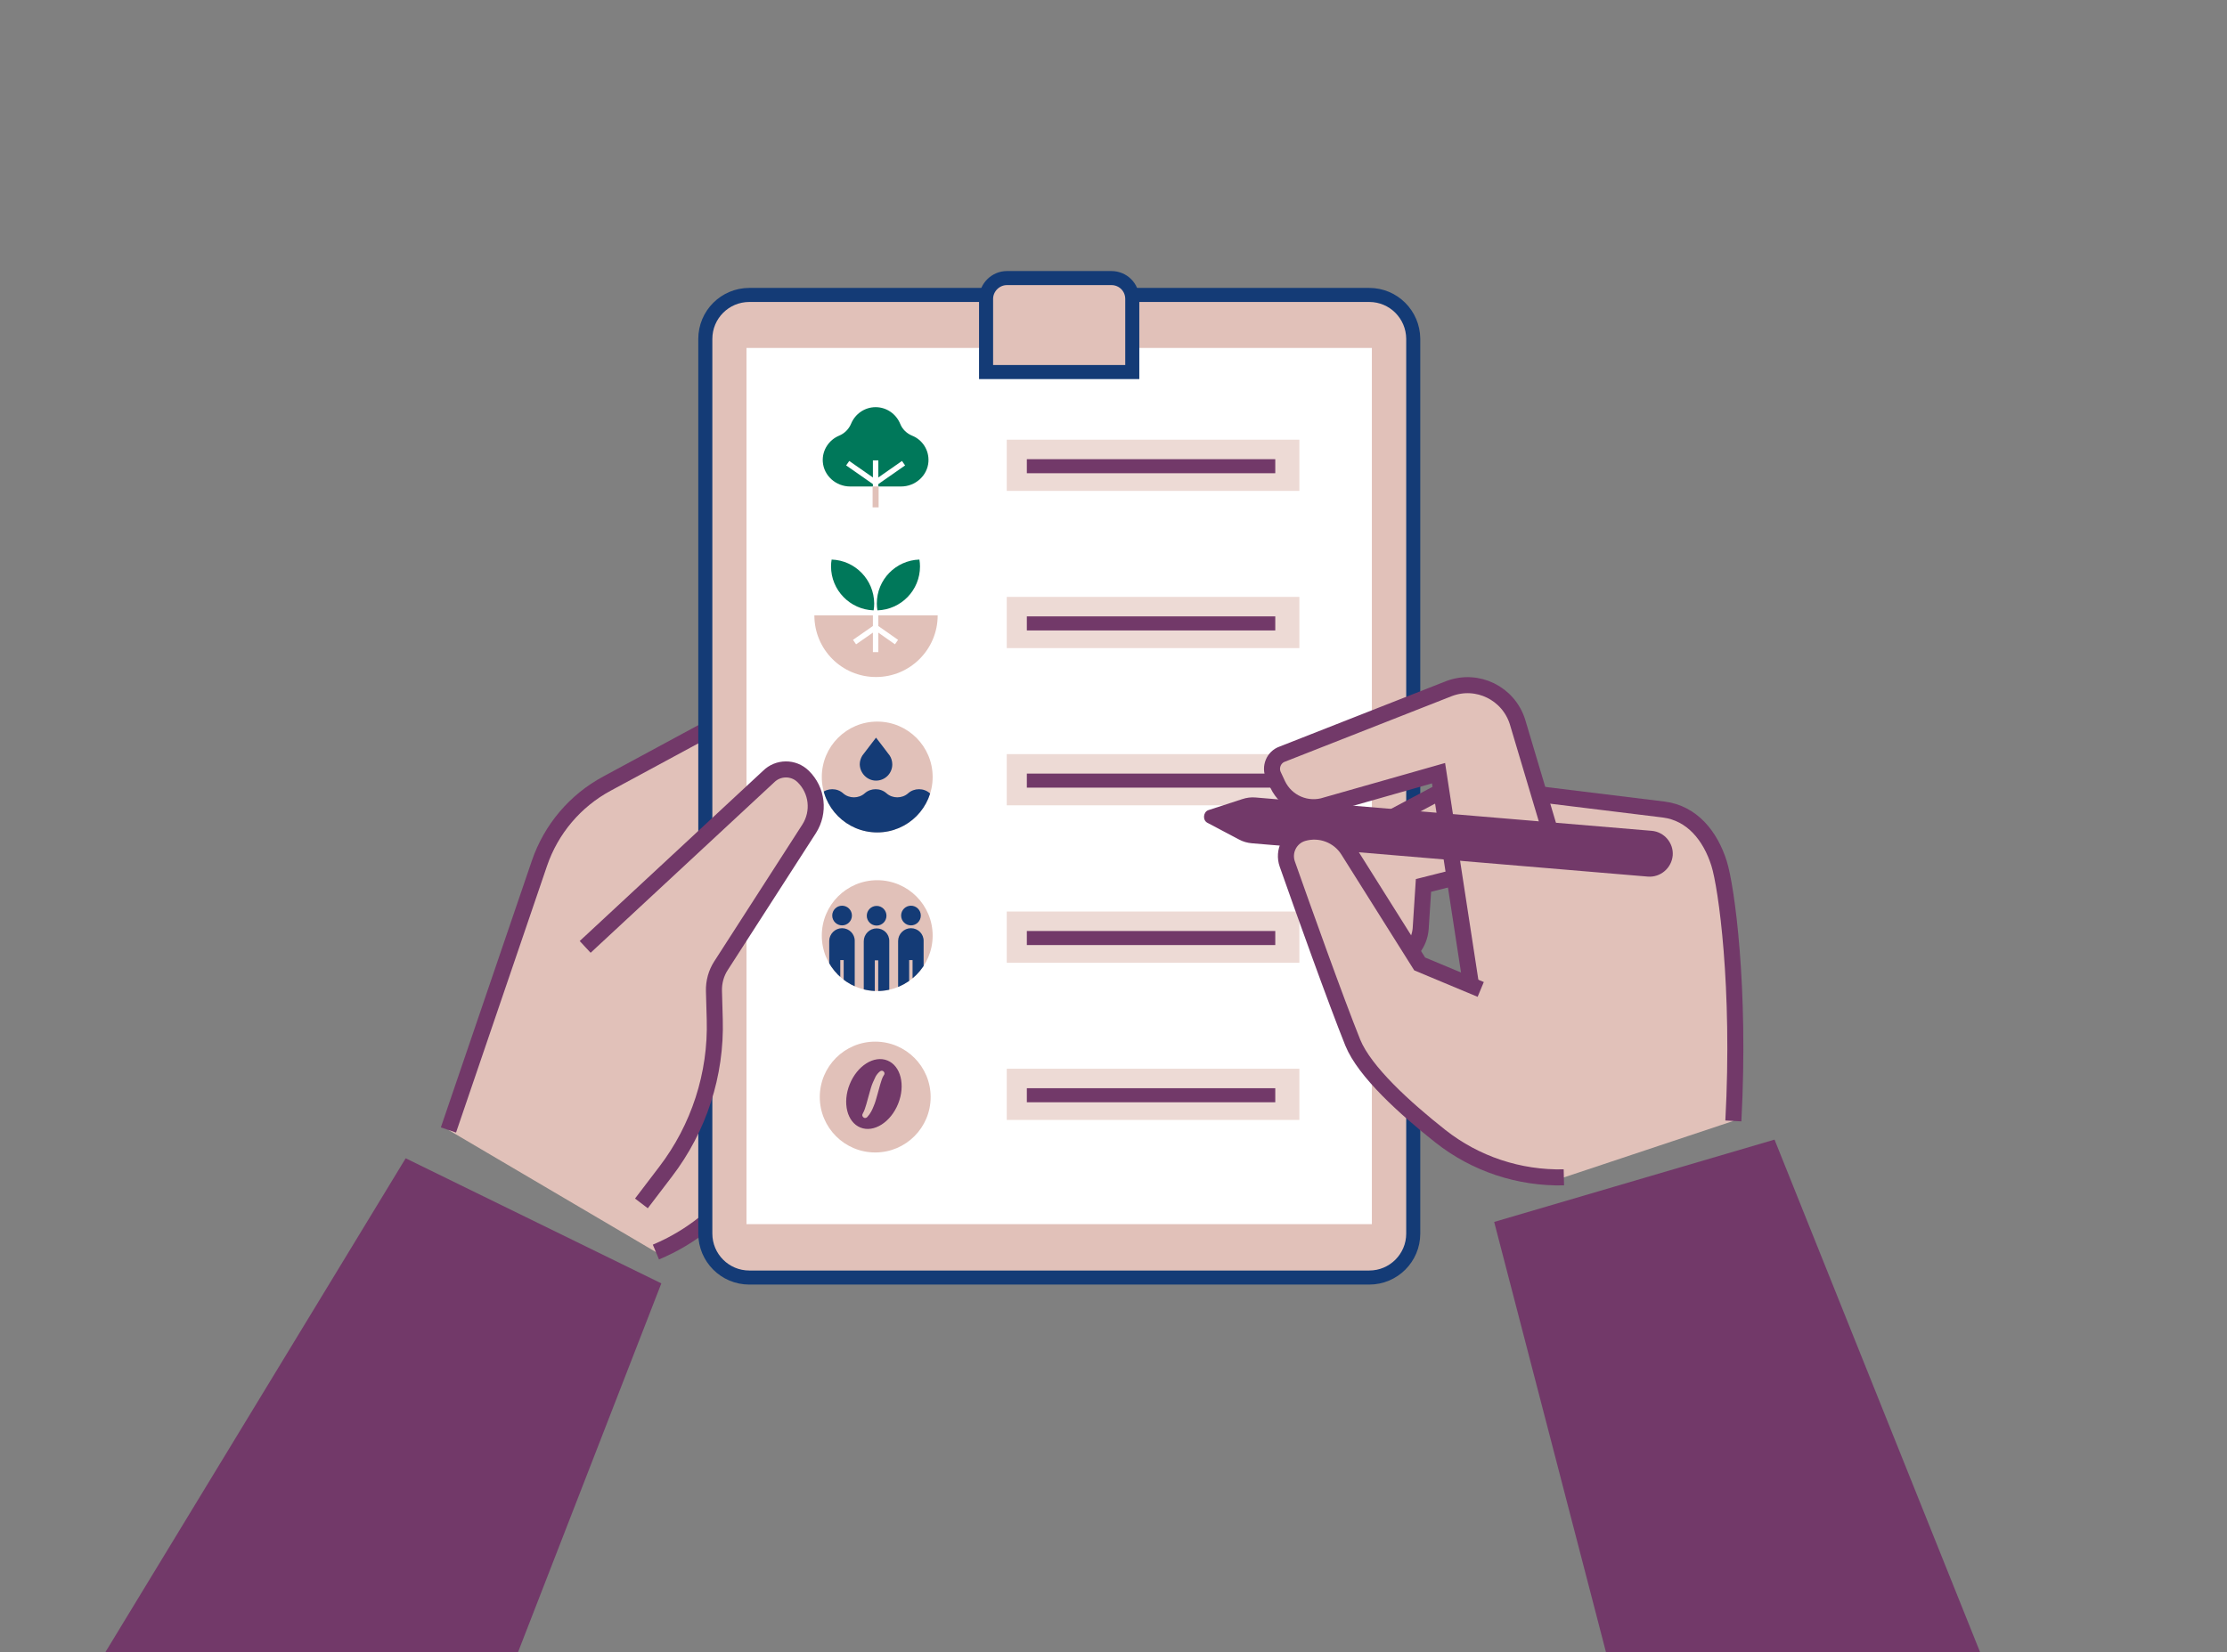 <?xml version="1.0" encoding="utf-8"?>
<!-- Generator: Adobe Illustrator 25.0.0, SVG Export Plug-In . SVG Version: 6.00 Build 0)  -->
<svg version="1.1" xmlns="http://www.w3.org/2000/svg" xmlns:xlink="http://www.w3.org/1999/xlink" x="0px" y="0px"
	 viewBox="0 0 1108.9 823" style="enable-background:new 0 0 1108.9 823;" xml:space="preserve">
<rect x="0" y="0" width="1108.9" height="823" fill="#808080" stroke="none"/>
<style type="text/css">
	.st0{fill:#723969;}
	.st1{fill:#E1C1B9;stroke:#723969;stroke-width:7.987;}
	.st2{fill:#E1C1B9;stroke:#143B76;stroke-width:7;stroke-linecap:round;}
	.st3{fill:#FFFFFF;}
	.st4{clip-path:url(#SVGID_2_);fill:#143B76;}
	.st5{fill:#143B76;}
	.st6{fill:#E1C1B9;}
	.st7{fill:none;stroke:#FFFFFF;stroke-width:2.705;}
	.st8{fill:#00785A;}
	.st9{clip-path:url(#SVGID_4_);}
	.st10{fill:none;stroke:#E1C1B9;stroke-width:3;stroke-miterlimit:10;}
	.st11{fill:#EDDAD5;}
	.st12{fill:none;stroke:#723969;stroke-width:7;}
	.st13{fill:#E1C1B9;stroke:#723969;stroke-width:7.987;stroke-linecap:square;}
	.st14{fill:none;stroke:#723969;stroke-width:7.987;}
</style>
<g id="Hintergrund">
</g>
<g id="L_Arm">
	<polygon class="st0" points="257.9,823 329.3,639.2 202,576.9 52.4,823 	"/>
</g>
<g id="L_Hand_Clipboard">
	<path class="st1" d="M223.3,562.8l45.3-132.8c5.8-17,17.8-31.2,33.6-39.7l106.6-57.6l41.9,139.7l-80.2,115.7
		c-10.9,15.8-26.2,28.1-43.9,35.5"/>
	<path class="st2" d="M681.8,146.9H373.1c-12.1,0-21.9,9.8-21.9,21.9v445.6c0,12.1,9.8,21.9,21.9,21.9h308.7
		c12.1,0,21.9-9.8,21.9-21.9V168.7C703.6,156.7,693.9,146.9,681.8,146.9z"/>
	<rect x="371.7" y="173.3" class="st3" width="311.4" height="436.4"/>
	<path class="st2" d="M553.4,138.5h-52c-5.7,0-10.4,4.7-10.4,10.4v36.4h72.8v-36.4C563.8,143.1,559.2,138.5,553.4,138.5z"/>
</g>
<g id="Symbole">
	<g>
		<defs>
			<circle id="SVGID_1_" cx="436.8" cy="387" r="27.6"/>
		</defs>
		<use xlink:href="#SVGID_1_"  style="overflow:visible;fill:#E1C1B9;"/>
		<clipPath id="SVGID_2_">
			<use xlink:href="#SVGID_1_"  style="overflow:visible;"/>
		</clipPath>
		<path class="st4" d="M473.8,395.1c-3,2.7-7.8,2.7-10.8,0l0,0c-3-2.7-7.8-2.7-10.8,0s-7.8,2.7-10.8,0l0,0c-3-2.7-7.8-2.7-10.8,0h0
			c-3,2.7-7.8,2.7-10.8,0l0,0c-3-2.7-7.8-2.7-10.8,0l0,0c-3,2.7-7.8,2.7-10.8,0v35.4h75.6V395.1z"/>
	</g>
	<path class="st5" d="M436.2,388.8c4.5,0,8.1-3.6,8.1-8.1c0-1.6-0.5-3.2-1.3-4.4c-0.3-0.5-6.8-8.9-6.8-8.9s-6.4,8.4-6.8,8.9
		c-0.8,1.3-1.3,2.8-1.3,4.4C428.2,385.1,431.8,388.8,436.2,388.8"/>
	<g>
		<path class="st6" d="M466.9,306.5h-61.4c0,17,13.7,30.7,30.7,30.7S466.9,323.4,466.9,306.5z"/>
		<polyline class="st7" points="425.5,319.8 436,312.5 446.4,319.8 		"/>
		<line class="st7" x1="436" y1="302.5" x2="436" y2="324.8"/>
		<g>
			<g>
				<g>
					<path class="st8" d="M436.6,300.6c0,1.1,0.1,2.3,0.3,3.4c11.8-0.4,21.2-10,21.2-21.9c0-1.1-0.1-2.3-0.3-3.4
						C446,279.1,436.6,288.7,436.6,300.6z"/>
				</g>
			</g>
			<g>
				<g>
					<path class="st8" d="M414.1,278.7c-0.2,1.1-0.3,2.2-0.3,3.4c0,11.8,9.4,21.5,21.2,21.9c0.2-1.1,0.3-2.2,0.3-3.4
						C435.2,288.7,425.8,279.1,414.1,278.7z"/>
				</g>
			</g>
		</g>
	</g>
	<g>
		<defs>
			<circle id="SVGID_3_" cx="436.8" cy="466" r="27.6"/>
		</defs>
		<use xlink:href="#SVGID_3_"  style="overflow:visible;fill:#E1C1B9;"/>
		<clipPath id="SVGID_4_">
			<use xlink:href="#SVGID_3_"  style="overflow:visible;"/>
		</clipPath>
		<g class="st9">
			<circle class="st5" cx="419.3" cy="456" r="4.9"/>
			<path class="st5" d="M419.3,462.3c-3.5,0-6.4,2.9-6.4,6.4v26h5.5v-16.5h1.7v16.5h5.5v-26C425.7,465.2,422.8,462.3,419.3,462.3z"
				/>
		</g>
		<g class="st9">
			<circle class="st5" cx="436.5" cy="456.1" r="4.9"/>
			<path class="st5" d="M436.5,462.4c-3.5,0-6.4,2.9-6.4,6.4v26h5.5v-16.5h1.7v16.5h5.5v-26C442.9,465.2,440,462.4,436.5,462.4z"/>
		</g>
		<g class="st9">
			<circle class="st5" cx="453.6" cy="456" r="4.9"/>
			<path class="st5" d="M453.6,462.3c-3.5,0-6.4,2.9-6.4,6.4v26h5.5v-16.5h1.7v16.5h5.5v-26C460,465.2,457.1,462.3,453.6,462.3z"/>
		</g>
	</g>
	<g>
		<path class="st8" d="M448.7,242.3c7,0,13.1-5.3,13.6-12.3c0.4-5.9-3.1-11-8.1-13c-2.7-1.1-4.9-3.2-6-6c-2-4.8-6.7-8.2-12.2-8.2
			c-5.5,0-10.2,3.4-12.2,8.2c-1.1,2.7-3.3,4.9-6,6c-5,2.1-8.5,7.2-8.1,13c0.5,7,6.6,12.3,13.6,12.3H448.7z"/>
		<g>
			<polyline class="st7" points="422.1,230.7 436,240.4 449.9,230.7 			"/>
			<line class="st7" x1="436" y1="242.8" x2="436" y2="229.3"/>
		</g>
		<line class="st10" x1="436" y1="242.3" x2="436" y2="252.7"/>
	</g>
	<g>
		<rect x="501.3" y="219" class="st11" width="145.7" height="25.5"/>
		<rect x="501.3" y="297.3" class="st11" width="145.7" height="25.5"/>
		<rect x="501.3" y="375.6" class="st11" width="145.7" height="25.5"/>
		<rect x="501.3" y="454" class="st11" width="145.7" height="25.5"/>
		<rect x="501.3" y="532.3" class="st11" width="145.7" height="25.5"/>
	</g>
	<circle class="st6" cx="435.8" cy="546.4" r="27.6"/>
	
		<ellipse transform="matrix(0.373 -0.928 0.928 0.373 -233.214 745.357)" class="st0" cx="435.2" cy="545.3" rx="18" ry="13"/>
	<g>
		<path class="st6" d="M429.6,554.6c0.8-1.3,1.3-3,1.8-4.7l1.5-5.4c0.5-1.8,1-3.7,1.8-5.5c0.4-0.9,0.8-1.8,1.3-2.8
			c0.5-0.9,1.2-1.8,2.2-2.6c0.6-0.5,1.4-0.4,1.9,0.2c0.4,0.5,0.4,1.1,0.1,1.6l-0.1,0.1c-0.8,1.2-1.3,2.9-1.8,4.6
			c-0.5,1.7-1,3.5-1.5,5.4c-0.5,1.8-1,3.7-1.8,5.5c-0.7,1.8-1.6,3.7-3.2,5.4c-0.6,0.6-1.5,0.6-2,0c-0.5-0.5-0.6-1.2-0.2-1.7
			L429.6,554.6z"/>
	</g>
</g>
<g id="Einträge">
	<g>
		<line class="st12" x1="635" y1="232.2" x2="511.3" y2="232.2"/>
		<line class="st12" x1="635" y1="310.5" x2="511.3" y2="310.5"/>
		<line class="st12" x1="635" y1="388.8" x2="511.3" y2="388.8"/>
		<line class="st12" x1="635" y1="467.2" x2="511.3" y2="467.2"/>
		<line class="st12" x1="635" y1="545.5" x2="511.3" y2="545.5"/>
	</g>
</g>
<g id="L_Daumen">
	<path class="st13" d="M294.3,468.9l88.4-82.1c4.7-4.7,12.4-4.8,17.2-0.1v0c7.1,6.9,8.3,17.8,3,26.1L359,481
		c-2.4,3.7-3.6,8.1-3.5,12.5l0.4,14.3c0.8,27.3-7.9,54.1-24.5,75.8l-9.6,12.6"/>
</g>
<g id="R_Hand">
	<path class="st1" d="M726.3,389.5l-47.6,25.3c-6.5,6-9.5,14.8-8.2,23.5l6.9,46.5l18-6.5c6.7-2.4,11.4-8.5,12-15.7l1.4-21.6
		l25.7-6.5"/>
	<path class="st1" d="M747.6,419.8"/>
	<path class="st6" d="M863.1,558.3c3.6-66.9-3.5-116.8-7.1-128.2c-4.3-13.6-13.4-25-27.6-26.9l-61.9-7.6l-10.8-36.2
		c-4.5-14.2-20-21.8-33.9-16.6l-83.2,32.7c-4.3,1.6-6.3,6.5-4.4,10.6l2.1,4.5c4.3,9.1,14.7,13.6,24.2,10.3l55.8-15.9l16.2,105.6
		l0,0.1l-25.5-10.6l-35.6-56.6c-4.7-7.5-13.9-11-22.5-8.5h0c-6.5,1.9-10.1,9-7.8,15.4c7.7,21.9,24.3,68.3,32.6,88.9
		c5.9,14.5,26,32.7,43.6,46.6c17.5,13.8,39.2,21,61.5,20.5"/>
	<path class="st14" d="M766.5,395.6l61.9,7.6c14.2,1.8,23.3,13.2,27.6,26.9c3.6,11.4,10.7,61.3,7.1,128.2"/>
	<path class="st1" d="M732.5,490.7l-16.2-105.6L660.4,401c-9.5,3.2-19.9-1.2-24.2-10.3l-2.1-4.5c-1.9-4.1,0.1-9.1,4.4-10.6
		l83.2-32.7c14-5.2,29.4,2.4,33.9,16.6l16.7,56"/>
	<path class="st0" d="M822.4,413.8l-197.2-16.6c-2.2-0.2-4.5,0.1-6.6,0.8l-16.9,5.5c-2.6,0.9-3,5-0.5,6.3l15.7,8.3
		c2,1.1,4.2,1.7,6.4,1.9l197.2,16.6c6.3,0.5,11.8-4.2,12.4-10.5v0C833.4,419.9,828.7,414.3,822.4,413.8z"/>
	<path class="st1" d="M737.3,492.8l-30.4-12.7l-35.6-56.6c-4.7-7.5-13.9-11-22.5-8.5h0c-6.5,1.9-10.1,9-7.8,15.4
		c7.7,21.9,24.3,68.3,32.6,88.9c5.9,14.5,26,32.7,43.6,46.6c17.5,13.8,39.2,21,61.5,20.5"/>
</g>
<g id="R_Arm">
	<polygon class="st0" points="799.7,823 744,608.6 883.6,567.6 986,823 	"/>
</g>
</svg>
